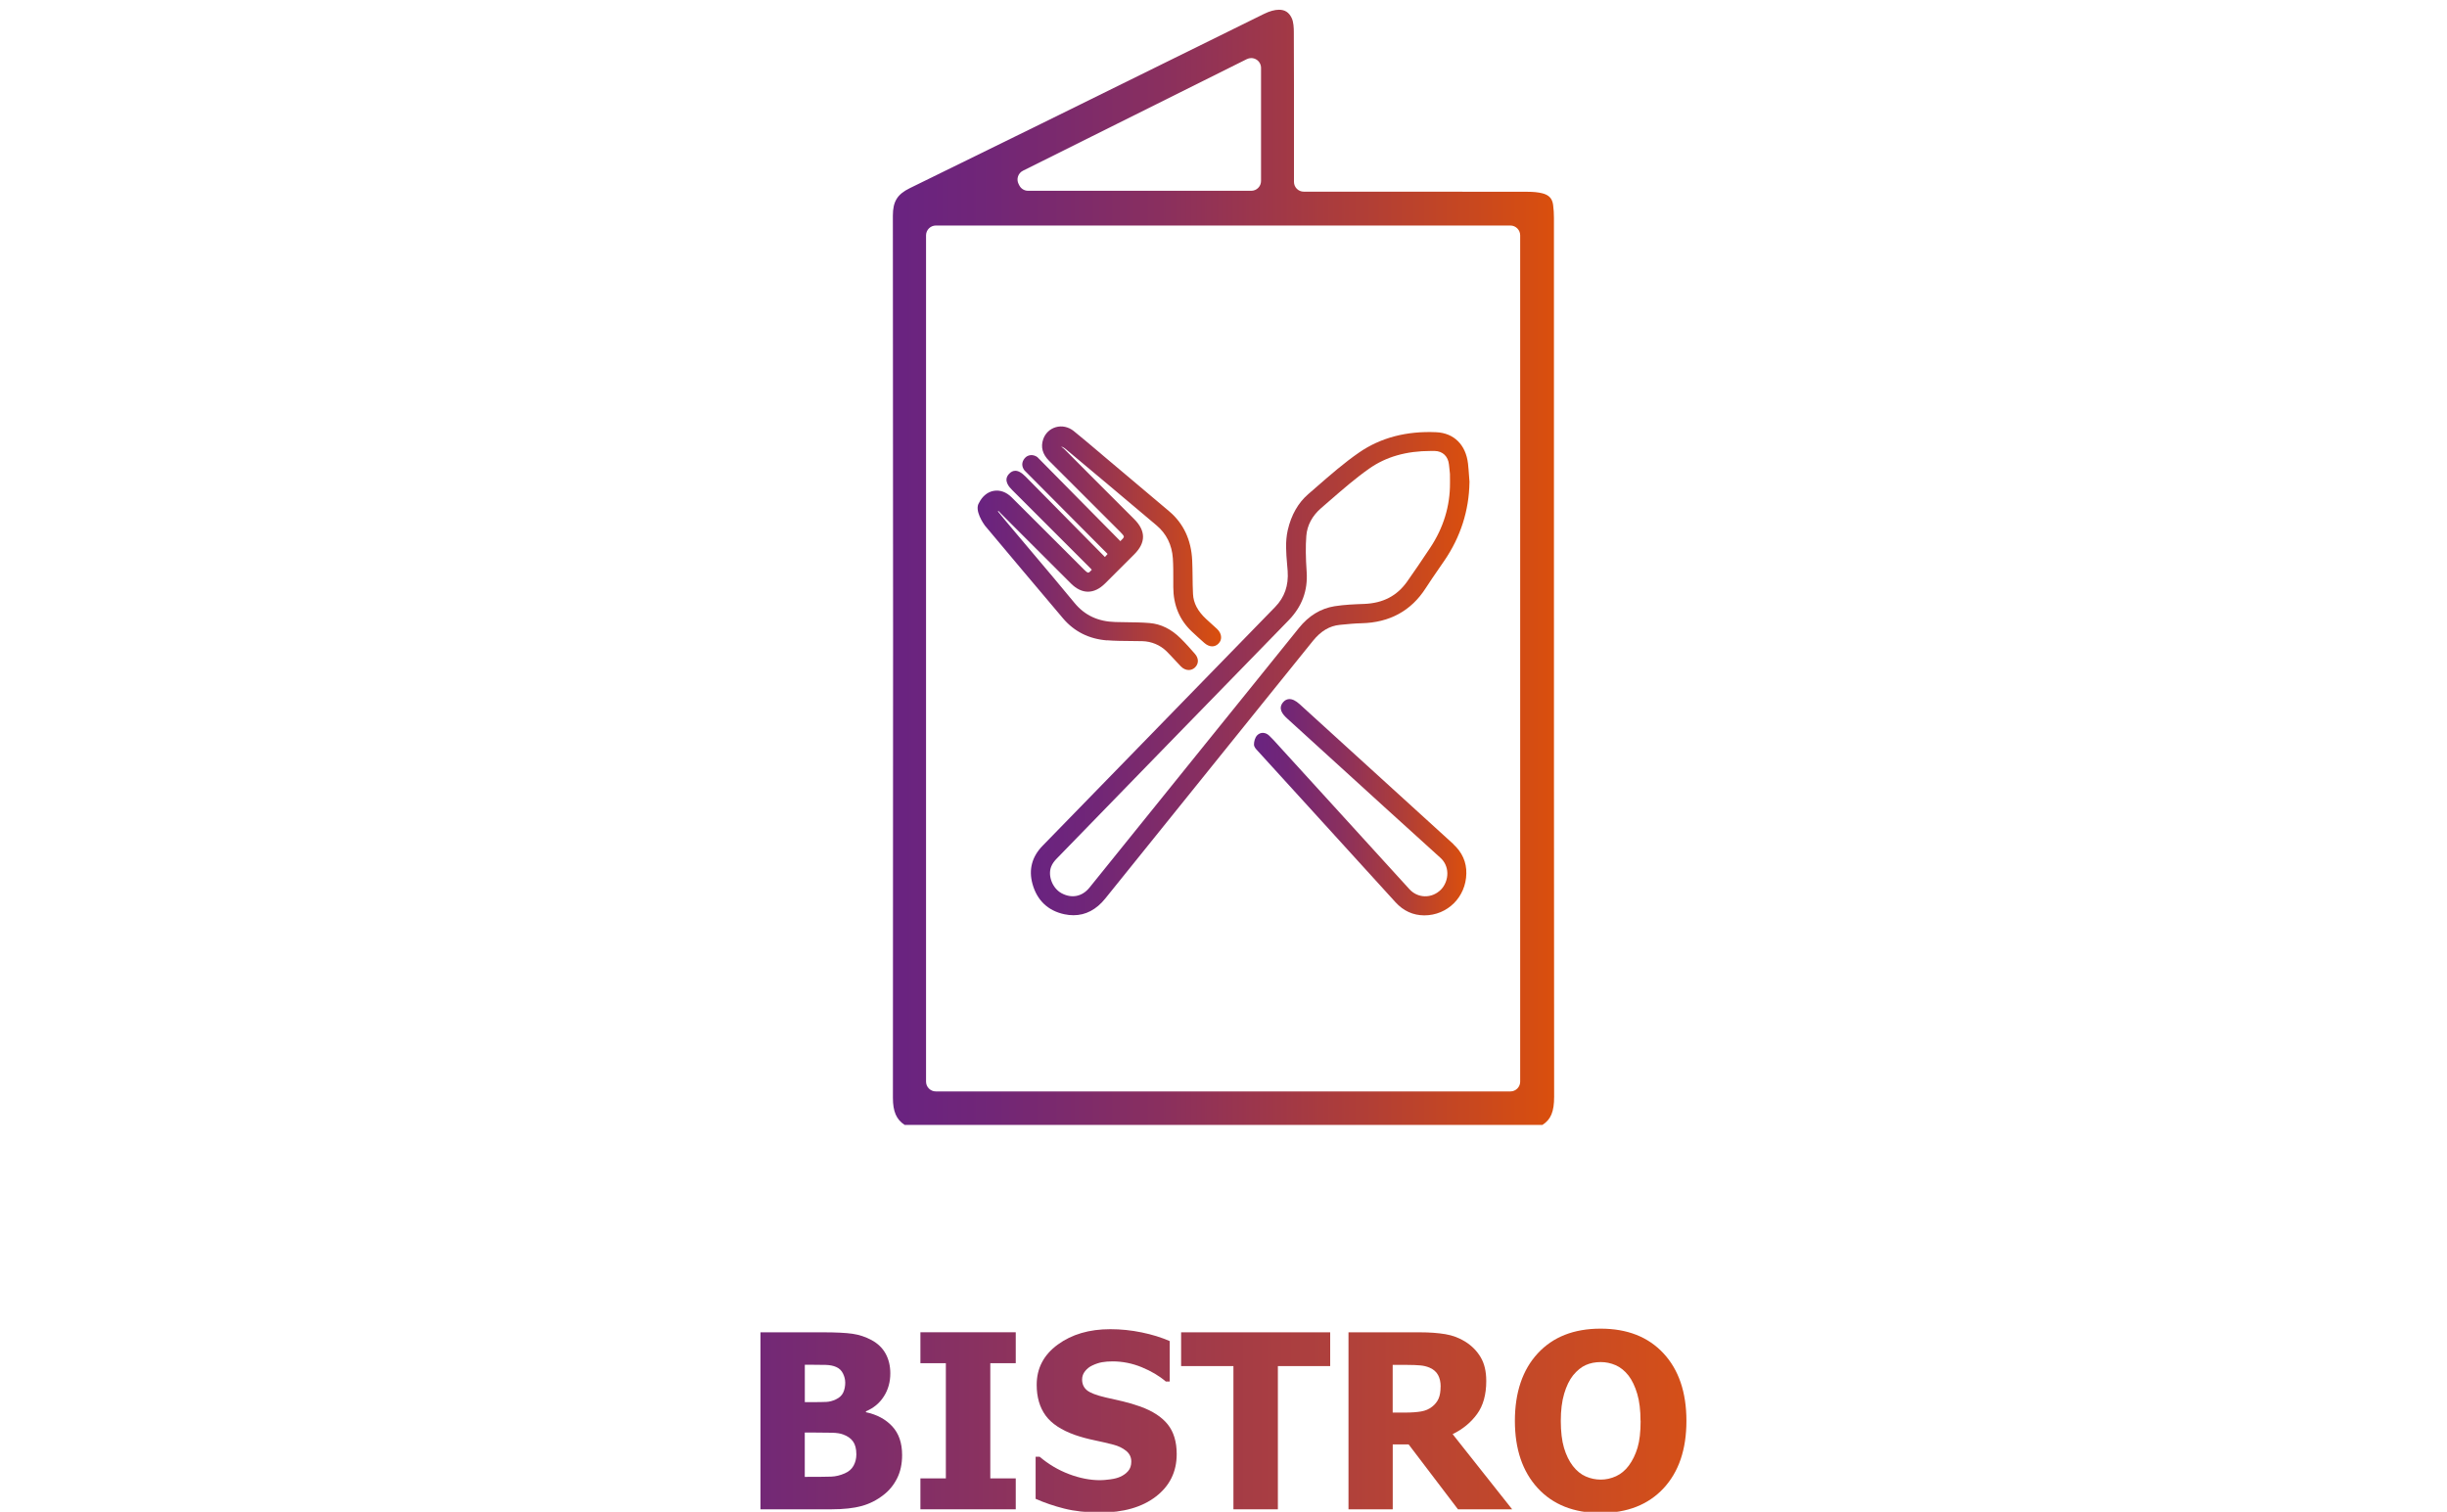 <?xml version="1.0" encoding="UTF-8"?>
<svg id="Ebene_1" data-name="Ebene 1" xmlns="http://www.w3.org/2000/svg" xmlns:xlink="http://www.w3.org/1999/xlink" viewBox="0 0 500 308.96">
  <defs>
    <style>
      .cls-1 {
        fill: url(#Unbenannter_Verlauf_2-3);
      }

      .cls-2 {
        fill: url(#Unbenannter_Verlauf_2-2);
      }

      .cls-3 {
        fill: url(#Unbenannter_Verlauf_2-4);
      }

      .cls-4 {
        fill: url(#Unbenannter_Verlauf_4-5);
      }

      .cls-5 {
        fill: url(#Unbenannter_Verlauf_4-3);
      }

      .cls-6 {
        fill: url(#Unbenannter_Verlauf_4-2);
      }

      .cls-7 {
        fill: url(#Unbenannter_Verlauf_4-4);
      }

      .cls-8 {
        fill: url(#Unbenannter_Verlauf_4-6);
      }

      .cls-9 {
        fill: url(#Unbenannter_Verlauf_2);
      }

      .cls-10 {
        fill: url(#Unbenannter_Verlauf_4);
      }
    </style>
    <linearGradient id="Unbenannter_Verlauf_4" data-name="Unbenannter Verlauf 4" x1="135.39" y1="290.36" x2="353.35" y2="290.36" gradientUnits="userSpaceOnUse">
      <stop offset="0" stop-color="#682480"/>
      <stop offset="1" stop-color="#d95114"/>
    </linearGradient>
    <linearGradient id="Unbenannter_Verlauf_4-2" data-name="Unbenannter Verlauf 4" x1="135.39" x2="353.35" xlink:href="#Unbenannter_Verlauf_4"/>
    <linearGradient id="Unbenannter_Verlauf_4-3" data-name="Unbenannter Verlauf 4" x1="135.39" y1="290.36" x2="353.35" y2="290.36" xlink:href="#Unbenannter_Verlauf_4"/>
    <linearGradient id="Unbenannter_Verlauf_4-4" data-name="Unbenannter Verlauf 4" x1="135.39" x2="353.35" xlink:href="#Unbenannter_Verlauf_4"/>
    <linearGradient id="Unbenannter_Verlauf_4-5" data-name="Unbenannter Verlauf 4" x1="135.39" x2="353.35" xlink:href="#Unbenannter_Verlauf_4"/>
    <linearGradient id="Unbenannter_Verlauf_4-6" data-name="Unbenannter Verlauf 4" x1="135.39" y1="290.36" x2="353.35" y2="290.36" xlink:href="#Unbenannter_Verlauf_4"/>
    <linearGradient id="Unbenannter_Verlauf_2" data-name="Unbenannter Verlauf 2" x1="199.73" y1="112.03" x2="249.49" y2="112.03" gradientUnits="userSpaceOnUse">
      <stop offset="0" stop-color="#692381"/>
      <stop offset=".15" stop-color="#712677"/>
      <stop offset=".4" stop-color="#892f5f"/>
      <stop offset=".71" stop-color="#b03e37"/>
      <stop offset="1" stop-color="#da4f0d"/>
    </linearGradient>
    <linearGradient id="Unbenannter_Verlauf_2-2" data-name="Unbenannter Verlauf 2" x1="210.65" y1="137.67" x2="300.27" y2="137.67" xlink:href="#Unbenannter_Verlauf_2"/>
    <linearGradient id="Unbenannter_Verlauf_2-3" data-name="Unbenannter Verlauf 2" x1="256.23" y1="164.96" x2="299.64" y2="164.96" xlink:href="#Unbenannter_Verlauf_2"/>
    <linearGradient id="Unbenannter_Verlauf_2-4" data-name="Unbenannter Verlauf 2" x1="182.44" y1="115.95" x2="317.56" y2="115.95" xlink:href="#Unbenannter_Verlauf_2"/>
  </defs>
  <path class="cls-10" d="M184.33,297.37c0,1.8-.34,3.38-1.02,4.74-.68,1.36-1.6,2.49-2.75,3.38-1.36,1.07-2.85,1.83-4.48,2.28-1.63,.45-3.7,.68-6.21,.68h-14.48v-36.17h12.78c2.65,0,4.67,.1,6.04,.3,1.37,.2,2.65,.63,3.85,1.27,1.3,.7,2.26,1.63,2.9,2.79,.64,1.17,.96,2.51,.96,4.03,0,1.76-.44,3.34-1.32,4.71-.88,1.38-2.1,2.39-3.66,3.04v.19c2.23,.47,4.02,1.43,5.37,2.88s2.02,3.4,2.02,5.87Zm-11.63-14.87c0-.58-.15-1.18-.45-1.8-.3-.62-.76-1.06-1.4-1.34-.6-.26-1.31-.4-2.12-.42-.82-.02-2.04-.04-3.65-.04h-.63v7.65h1.14c1.55,0,2.64-.02,3.27-.05,.62-.03,1.27-.2,1.93-.51,.73-.34,1.23-.81,1.51-1.41,.28-.6,.41-1.3,.41-2.09Zm2.28,14.7c0-1.12-.23-1.99-.68-2.62-.45-.63-1.13-1.11-2.04-1.43-.55-.21-1.31-.33-2.27-.35-.96-.02-2.25-.04-3.87-.04h-1.68v9.06h.49c2.36,0,4-.02,4.9-.05,.91-.03,1.83-.25,2.77-.66,.83-.36,1.43-.88,1.81-1.57s.57-1.47,.57-2.34Z"/>
  <path class="cls-6" d="M207.55,308.45h-19.48v-6.32h5.2v-23.54h-5.2v-6.32h19.48v6.32h-5.2v23.54h5.2v6.32Z"/>
  <path class="cls-5" d="M224.75,309.1c-2.77,0-5.2-.27-7.3-.8-2.1-.53-4.04-1.2-5.84-1.99v-8.6h.83c1.81,1.54,3.81,2.72,6,3.55,2.19,.83,4.31,1.24,6.36,1.24,.52,0,1.2-.06,2.05-.17,.85-.11,1.53-.29,2.05-.53,.63-.28,1.17-.66,1.6-1.15,.44-.49,.66-1.15,.66-1.95,0-.91-.36-1.64-1.07-2.21-.71-.57-1.56-.98-2.55-1.24-1.23-.32-2.55-.63-3.95-.92-1.4-.29-2.71-.65-3.92-1.07-2.8-.99-4.81-2.32-6.02-3.98-1.21-1.67-1.82-3.76-1.82-6.27,0-3.38,1.43-6.12,4.3-8.22,2.87-2.1,6.44-3.15,10.74-3.15,2.15,0,4.29,.22,6.42,.66s4.04,1.03,5.72,1.77v8.26h-.8c-1.34-1.15-2.98-2.12-4.92-2.92-1.93-.79-3.92-1.19-5.96-1.19-.79,0-1.51,.06-2.14,.17-.63,.11-1.3,.33-1.99,.66-.57,.26-1.06,.64-1.47,1.15s-.62,1.08-.62,1.71c0,.92,.33,1.66,.98,2.2s1.92,1.03,3.8,1.47c1.21,.28,2.38,.54,3.51,.8s2.33,.62,3.61,1.07c2.51,.91,4.38,2.12,5.6,3.65,1.22,1.53,1.83,3.55,1.83,6.06,0,3.6-1.41,6.49-4.24,8.67-2.83,2.19-6.65,3.28-11.45,3.28Z"/>
  <path class="cls-7" d="M252.03,308.45v-29.27h-10.69v-6.9h30.46v6.9h-10.69v29.27h-9.09Z"/>
  <path class="cls-4" d="M308.99,308.45h-11.08l-10.08-13.26h-3.25v13.26h-9.04v-36.17h14.55c2.01,0,3.76,.13,5.25,.38,1.49,.25,2.87,.77,4.13,1.57,1.3,.83,2.32,1.87,3.08,3.15s1.14,2.89,1.14,4.85c0,2.77-.62,5.02-1.87,6.74-1.25,1.72-2.91,3.1-5,4.12l12.17,15.37Zm-14.62-25.09c0-.91-.17-1.69-.52-2.34-.35-.66-.93-1.16-1.74-1.52-.57-.24-1.2-.4-1.9-.46-.7-.06-1.56-.1-2.6-.1h-3.04v9.74h2.6c1.26,0,2.34-.08,3.22-.23,.88-.15,1.63-.48,2.25-.98,.58-.45,1.02-1,1.3-1.63,.28-.63,.42-1.46,.42-2.48Z"/>
  <path class="cls-8" d="M344.59,290.37c0,5.85-1.56,10.44-4.69,13.8-3.13,3.35-7.41,5.03-12.85,5.03s-9.74-1.7-12.85-5.09c-3.11-3.39-4.66-7.97-4.66-13.74s1.55-10.41,4.66-13.78,7.39-5.06,12.85-5.06,9.72,1.68,12.85,5.04c3.12,3.36,4.69,7.96,4.69,13.81Zm-9.38-.02c0-2.15-.22-3.99-.67-5.5-.45-1.51-1.04-2.76-1.78-3.73-.78-.99-1.66-1.7-2.63-2.12-.98-.43-2-.64-3.05-.64-1.12,0-2.13,.2-3.04,.6-.91,.4-1.78,1.1-2.62,2.12-.74,.94-1.35,2.19-1.81,3.74-.46,1.55-.69,3.41-.69,5.56s.22,4.06,.66,5.53c.44,1.46,1.04,2.69,1.8,3.68,.78,1,1.66,1.72,2.65,2.15,.99,.43,2.01,.64,3.06,.64s2.1-.23,3.11-.69c1-.46,1.87-1.18,2.6-2.15,.78-1.05,1.38-2.28,1.8-3.68,.42-1.4,.63-3.23,.63-5.5Z"/>
  <g>
    <g>
      <g>
        <path class="cls-9" d="M226.19,130.85c1.62,.13,3.27,.14,4.86,.15,.79,0,1.57,.01,2.36,.03,1.87,.05,3.62,.78,4.93,2.05,.59,.58,1.16,1.2,1.72,1.8,.41,.44,.82,.89,1.24,1.32,.47,.48,1.04,.73,1.59,.73,.45,0,.89-.16,1.25-.49,.83-.78,.84-1.89,.01-2.83-.9-1.03-1.87-2.13-2.92-3.16-1.89-1.88-4.02-2.93-6.32-3.12-1.61-.14-3.24-.15-4.83-.17-.73,0-1.46-.02-2.18-.04-3.53-.09-6.26-1.37-8.34-3.9-2.75-3.34-5.59-6.71-8.34-9.96-1.2-1.42-2.4-2.85-3.6-4.27l-.79-.94c-.97-1.15-1.98-2.34-2.93-3.54,0,0,.01-.03,.04-.05,.02-.01,.05-.03,.08-.01l.05,.03c.06,.03,.14,.12,.21,.21,.05,.06,.11,.13,.17,.19l3.92,3.92c3.48,3.49,6.97,6.97,10.46,10.45,2.24,2.23,4.71,2.23,6.96,0,1.4-1.39,2.79-2.79,4.19-4.18l1.8-1.8c2.37-2.37,2.37-4.78-.02-7.17l-3.44-3.44c-3.56-3.56-7.25-7.24-10.85-10.88-.1-.1-.21-.18-.32-.26-.1-.07-.28-.2-.31-.27,.21,.07,.55,.22,.72,.36,5.86,4.89,11.99,10.05,18.76,15.76,2.02,1.71,3.14,3.97,3.33,6.73,.1,1.48,.09,2.99,.09,4.46,0,.48,0,.96,0,1.44,.01,3.65,1.27,6.68,3.74,9.02,.84,.79,1.71,1.59,2.6,2.37,1.01,.89,2.13,.94,2.91,.12,.36-.37,.54-.82,.52-1.31-.01-.59-.31-1.18-.84-1.68-.39-.37-.8-.73-1.2-1.09-.35-.31-.69-.62-1.03-.94-1.7-1.58-2.58-3.24-2.67-5.08-.06-1.18-.08-2.38-.09-3.55-.01-1.1-.03-2.23-.08-3.34-.19-4.18-1.77-7.55-4.7-10.03-3.14-2.66-6.35-5.36-9.44-7.96l-3.42-2.88c-.61-.51-1.22-1.03-1.83-1.55-1.57-1.33-3.19-2.7-4.81-4.01-1.07-.86-2.41-1.15-3.67-.79-1.21,.35-2.15,1.25-2.57,2.46-.55,1.59-.14,3.07,1.19,4.4,3.62,3.6,7.23,7.22,10.85,10.84l3.74,3.74c.42,.42,.7,.75,.7,.94,0,.21-.34,.56-.72,.91l-16.91-17.13-.05-.05c-.86-.62-1.97-.51-2.59,.25-.64,.78-.65,1.68-.03,2.48l16.98,17.07-.55,.62-16.25-16.47c-.78-.78-1.44-1.15-2.05-1.15,0,0-.01,0-.02,0-.45,0-.88,.21-1.26,.62-1.3,1.37,.12,2.79,.58,3.26l15.82,15.82c.17,.17,.34,.35,.5,.52-.29,.33-.56,.6-.73,.6-.23,0-.69-.46-.92-.69l-4.46-4.46c-3.42-3.42-6.84-6.84-10.27-10.25-1.08-1.07-2.37-1.54-3.65-1.32-1.25,.21-2.34,1.1-3,2.43-1.04,1.53,.94,4.33,1.19,4.67,4.9,5.84,10.46,12.47,15.97,18.97,2.29,2.69,5.31,4.21,9,4.49Z"/>
        <path class="cls-2" d="M300.27,98.53c-.03-.39-.06-.79-.09-1.18-.06-.86-.12-1.74-.22-2.61-.45-3.85-2.87-6.24-6.47-6.41-6.07-.28-11.37,1.11-15.77,4.14-3.05,2.1-5.89,4.59-8.65,6.99-.58,.51-1.17,1.02-1.75,1.52-2.07,1.79-3.48,4.27-4.19,7.36-.53,2.33-.33,4.65-.14,6.9,.04,.48,.08,.97,.12,1.45,.21,2.97-.63,5.38-2.57,7.37-6.34,6.5-12.68,13.01-19.01,19.52l-12.81,13.16c-5.22,5.37-10.44,10.73-15.67,16.09-2.19,2.24-2.89,4.87-2.08,7.81,.92,3.35,3.17,5.49,6.51,6.2,.64,.14,1.26,.2,1.87,.2,2.48,0,4.66-1.14,6.49-3.41,10.65-13.25,21.5-26.7,31.99-39.71l10.46-12.97c1.6-1.98,3.39-3.05,5.48-3.25l.4-.04c1.32-.13,2.69-.26,4.02-.29,5.75-.13,10.17-2.54,13.14-7.19,.85-1.33,1.76-2.64,2.64-3.92,.39-.56,.78-1.13,1.17-1.7,3.31-4.85,5.03-10.23,5.12-15.99v-.02s0-.02,0-.02Zm-33.28,18.31c-.2-2.95-.23-5.21-.07-7.3,.16-2.17,1.22-4.16,3.07-5.74,.6-.52,1.2-1.04,1.8-1.56,2.56-2.22,5.2-4.52,7.99-6.48,3.45-2.42,7.58-3.6,12.6-3.6,.26,0,.52,0,.79,0,1.62,.04,2.73,1.1,2.9,2.78,.02,.24,.05,.48,.08,.71,.05,.39,.1,.8,.12,1.2,.02,.41,.02,.84,.01,1.25,0,.19,0,.38,0,.57h0c.03,4.72-1.33,9.19-4.05,13.28-1.79,2.7-3.29,4.89-4.7,6.89-2.07,2.94-4.94,4.43-8.78,4.58-1.98,.07-4.03,.15-6.05,.47-2.83,.45-5.29,1.95-7.3,4.46-3.2,4-6.42,7.98-9.64,11.96l-9.93,12.3c-7.74,9.59-15.47,19.19-23.21,28.78-1.49,1.85-3.63,2.28-5.72,1.15-1.84-1-2.83-3.53-2.12-5.41,.25-.66,.72-1.23,1.08-1.6,14.08-14.49,30.72-31.61,47.41-48.72,2.77-2.84,3.99-6.11,3.72-9.99Z"/>
      </g>
      <path class="cls-1" d="M296.98,172.51l-31.43-28.61c-.81-.73-1.51-1.06-2.16-1.03-.46,.03-.86,.24-1.2,.63-1.12,1.3-.09,2.5,.78,3.3,2.83,2.58,5.67,5.16,8.5,7.74,7.49,6.82,15.23,13.88,22.88,20.79,.86,.78,1.36,1.87,1.39,3.08,.03,1.28-.47,2.55-1.33,3.42-.9,.89-2.07,1.37-3.29,1.34-1.19-.03-2.29-.54-3.11-1.43-4.69-5.15-9.38-10.3-14.07-15.45l-12.52-13.74-.37-.41c-.54-.6-1.11-1.23-1.71-1.8-.75-.72-1.77-.76-2.44-.09-.49,.5-.67,1.34-.67,1.9,0,.49,.38,.9,.72,1.26l.11,.12c1.35,1.5,2.71,2.99,4.07,4.47l7.16,7.86c5.62,6.17,11.25,12.35,16.86,18.53,1.61,1.77,3.59,2.67,5.88,2.68h0c4.74,0,8.51-3.75,8.59-8.55,.05-2.33-.85-4.34-2.65-5.99Z"/>
    </g>
    <path class="cls-3" d="M184.86,229.9c-1.71-1.11-2.41-2.76-2.41-5.54,.05-66.22,.05-125.19-.01-180.27,0-2.91,.91-4.39,3.47-5.64,17.84-8.71,35.94-17.64,53.45-26.28l18.92-9.33c1.13-.56,2.19-.85,3.07-.85,1.21,0,2.04,.54,2.59,1.71,.38,.8,.43,2.03,.43,2.88,.04,7.08,.03,14.16,.03,21.25v9.34c0,1.1,.89,2,2,2h20.37c8.43,0,16.85,0,25.28,.02,1.27,0,2.25,.1,3.09,.31,1.36,.34,2.04,1.07,2.21,2.37,.12,.89,.17,1.79,.17,2.67v49.26c0,43.44,0,86.88,.04,130.33,0,3.04-.66,4.66-2.39,5.76H184.86Zm6.36-183.81c-1.1,0-2,.9-2,2V221.05c0,1.1,.9,2,2,2h117.4c1.1,0,2-.9,2-2V48.09c0-1.1-.9-2-2-2h-117.4ZM255.66,11.87c-.31,0-.61,.07-.89,.21l-45.75,22.81c-.48,.24-.84,.66-1.01,1.17-.17,.51-.12,1.06,.12,1.54l.16,.31c.34,.66,1.03,1.08,1.78,1.08h45.6c1.1,0,2-.9,2-2V13.87c0-.69-.36-1.34-.95-1.7-.32-.2-.69-.3-1.05-.3Z"/>
  </g>
</svg>